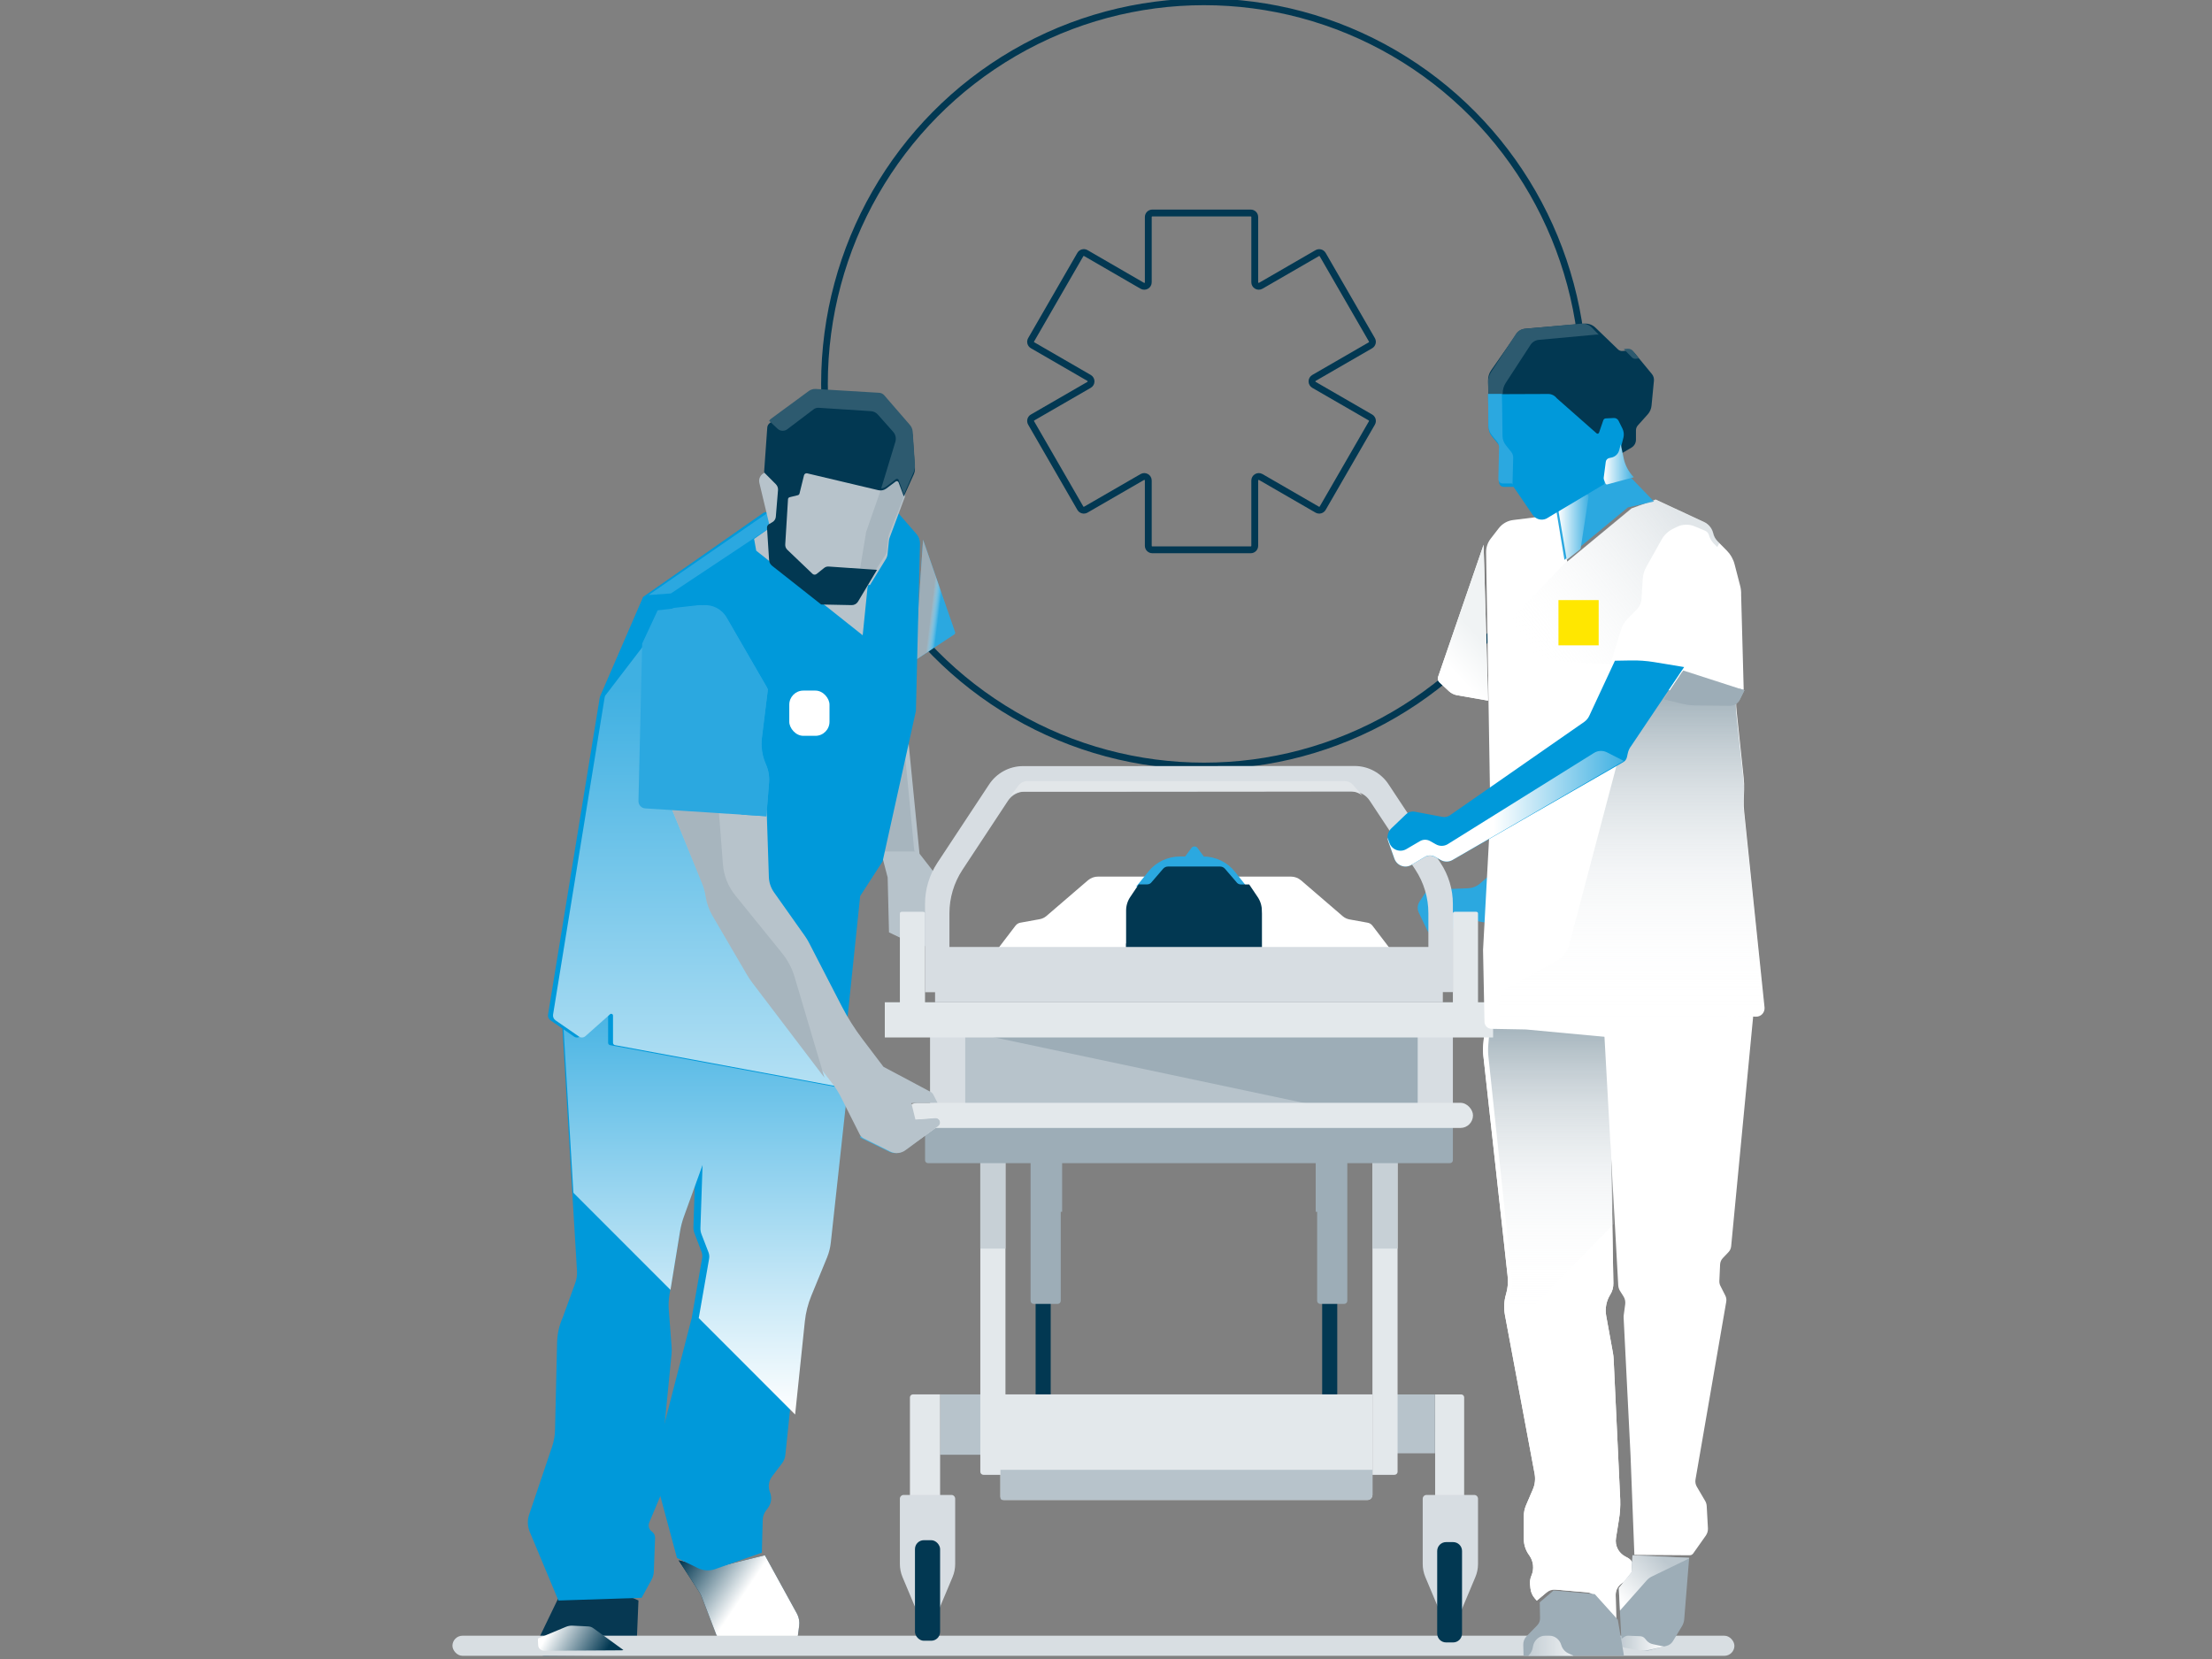<?xml version="1.0" encoding="UTF-8"?>
<svg width="440px" height="330px" viewBox="0 0 440 330" version="1.1" xmlns="http://www.w3.org/2000/svg" xmlns:xlink="http://www.w3.org/1999/xlink">
    <rect x="0" y="0" width="440" height="330" fill="#808080" stroke="none"/>
    <title>Graphic elements / Icons / Rich icons / Marketplace / Challenges-Respond-to-Medical-Emergencies</title>
    <defs>
        <linearGradient x1="49.955%" y1="100%" x2="49.955%" y2="0.017%" id="linearGradient-1">
            <stop stop-color="#FFFFFF" stop-opacity="0" offset="0%"></stop>
            <stop stop-color="#FBFBFC" stop-opacity="0.04" offset="11%"></stop>
            <stop stop-color="#EFF2F3" stop-opacity="0.16" offset="28%"></stop>
            <stop stop-color="#DCE2E6" stop-opacity="0.35" offset="48%"></stop>
            <stop stop-color="#C2CCD2" stop-opacity="0.62" offset="71%"></stop>
            <stop stop-color="#A1B1BA" stop-opacity="0.96" offset="97%"></stop>
            <stop stop-color="#9DADB7" offset="100%"></stop>
        </linearGradient>
        <linearGradient x1="51.781%" y1="47.309%" x2="-4.51%" y2="18.877%" id="linearGradient-2">
            <stop stop-color="#FFFFFF" offset="0%"></stop>
            <stop stop-color="#023852" offset="100%"></stop>
        </linearGradient>
        <linearGradient x1="49.972%" y1="99.983%" x2="49.972%" y2="0%" id="linearGradient-3">
            <stop stop-color="#FFFFFF" offset="0%"></stop>
            <stop stop-color="#3FB0E2" offset="100%"></stop>
        </linearGradient>
        <linearGradient x1="61.202%" y1="55.754%" x2="43.053%" y2="49.072%" id="linearGradient-4">
            <stop stop-color="#FFFFFF" stop-opacity="0" offset="0%"></stop>
            <stop stop-color="#9DADB7" offset="100%"></stop>
        </linearGradient>
        <linearGradient x1="0%" y1="50.492%" x2="100.077%" y2="50.492%" id="linearGradient-5">
            <stop stop-color="#BDC8CF" offset="0%"></stop>
            <stop stop-color="#FFFFFF" offset="100%"></stop>
        </linearGradient>
        <linearGradient x1="68.924%" y1="14.213%" x2="-7.824%" y2="70.237%" id="linearGradient-6">
            <stop stop-color="#BDC8CF" offset="0%"></stop>
            <stop stop-color="#FFFFFF" offset="100%"></stop>
        </linearGradient>
        <linearGradient x1="55.018%" y1="49.215%" x2="42.318%" y2="85.044%" id="linearGradient-7">
            <stop stop-color="#F0F3F4" offset="0%"></stop>
            <stop stop-color="#FFFFFF" offset="100%"></stop>
        </linearGradient>
        <linearGradient x1="0%" y1="49.988%" x2="100.254%" y2="49.988%" id="linearGradient-8">
            <stop stop-color="#FFFFFF" offset="0%"></stop>
            <stop stop-color="#3FB0E2" offset="100%"></stop>
        </linearGradient>
        <linearGradient x1="9.513%" y1="46.02%" x2="87.273%" y2="59.359%" id="linearGradient-9">
            <stop stop-color="#FFFFFF" offset="0%"></stop>
            <stop stop-color="#023852" offset="100%"></stop>
        </linearGradient>
        <linearGradient x1="57.016%" y1="36.014%" x2="40.375%" y2="62.199%" id="linearGradient-10">
            <stop stop-color="#FFFFFF" offset="0%"></stop>
            <stop stop-color="#41B2E2" offset="100%"></stop>
        </linearGradient>
        <linearGradient x1="-16.72%" y1="49.617%" x2="144.837%" y2="49.617%" id="linearGradient-11">
            <stop stop-color="#BDC8CF" offset="0%"></stop>
            <stop stop-color="#FFFFFF" offset="100%"></stop>
        </linearGradient>
        <linearGradient x1="94.067%" y1="32.255%" x2="9.289%" y2="80.907%" id="linearGradient-12">
            <stop stop-color="#9DADB7" stop-opacity="0.3" offset="0%"></stop>
            <stop stop-color="#FFFFFF" stop-opacity="0" offset="100%"></stop>
        </linearGradient>
        <linearGradient x1="0.013%" y1="50.001%" x2="100%" y2="50.001%" id="linearGradient-13">
            <stop stop-color="#FFFFFF" offset="0%"></stop>
            <stop stop-color="#3FB0E2" offset="100%"></stop>
        </linearGradient>
        <linearGradient x1="49.981%" y1="99.993%" x2="49.981%" y2="0%" id="linearGradient-14">
            <stop stop-color="#FFFFFF" stop-opacity="0" offset="0%"></stop>
            <stop stop-color="#FBFBFC" stop-opacity="0.04" offset="11%"></stop>
            <stop stop-color="#EFF2F3" stop-opacity="0.16" offset="28%"></stop>
            <stop stop-color="#DCE2E6" stop-opacity="0.35" offset="48%"></stop>
            <stop stop-color="#C2CCD2" stop-opacity="0.62" offset="71%"></stop>
            <stop stop-color="#A1B1BA" stop-opacity="0.96" offset="97%"></stop>
            <stop stop-color="#9DADB7" offset="100%"></stop>
        </linearGradient>
        <linearGradient x1="50.004%" y1="155.933%" x2="50.004%" y2="-55.003%" id="linearGradient-15">
            <stop stop-color="#FFFFFF" offset="0%"></stop>
            <stop stop-color="#3FB0E2" offset="68%"></stop>
        </linearGradient>
        <linearGradient x1="-8.54595488e-14%" y1="50.046%" x2="100%" y2="50.046%" id="linearGradient-16">
            <stop stop-color="#FFFFFF" offset="45%"></stop>
            <stop stop-color="#3FB0E2" offset="100%"></stop>
        </linearGradient>
    </defs>
    <g id="Graphic-elements-/-Icons-/-Rich-icons-/-Marketplace-/-Challenges-Respond-to-Medical-Emergencies" stroke="none" stroke-width="1" fill="none" fill-rule="evenodd">
        <g id="respond-to-medical-emergencies" transform="translate(90, 0)">
            <ellipse id="Oval" stroke="#023852" stroke-width="1.33" cx="149.5" cy="76.367" rx="75.5" ry="76"></ellipse>
            <path d="M182.894,67.598 L173.105,50.645 C172.883,50.264 172.396,50.133 172.014,50.352 L160.787,56.84 C160.537,56.984 160.23,56.982 159.982,56.836 C159.734,56.69 159.583,56.422 159.587,56.134 L159.587,43.165 C159.587,42.724 159.23,42.367 158.789,42.367 L139.213,42.367 C138.772,42.367 138.414,42.723 138.412,43.165 L138.412,56.137 C138.418,56.425 138.268,56.694 138.02,56.84 C137.772,56.986 137.464,56.988 137.215,56.844 L125.985,50.342 C125.603,50.123 125.116,50.254 124.894,50.635 L115.108,67.588 C115.001,67.771 114.972,67.99 115.027,68.195 C115.082,68.4 115.217,68.574 115.401,68.679 L126.628,75.171 C126.876,75.313 127.028,75.577 127.028,75.863 C127.028,76.149 126.876,76.413 126.628,76.555 L115.401,83.04 C115.217,83.145 115.082,83.319 115.027,83.524 C114.972,83.729 115.001,83.948 115.108,84.131 L124.894,101.084 C125.116,101.465 125.603,101.596 125.985,101.377 L137.215,94.889 C137.464,94.745 137.772,94.747 138.02,94.893 C138.268,95.039 138.418,95.308 138.412,95.596 L138.412,108.568 C138.414,109.01 138.772,109.367 139.213,109.367 L158.789,109.367 C159.23,109.367 159.587,109.009 159.587,108.568 L159.587,95.596 C159.583,95.308 159.734,95.04 159.982,94.894 C160.23,94.748 160.537,94.746 160.787,94.889 L172.014,101.377 C172.396,101.596 172.883,101.465 173.105,101.084 L182.894,84.131 C183.113,83.749 182.982,83.261 182.601,83.04 L171.375,76.555 C171.127,76.413 170.974,76.149 170.974,75.863 C170.974,75.577 171.127,75.313 171.375,75.171 L182.601,68.686 C182.98,68.465 183.11,67.98 182.894,67.598 Z" id="Path" stroke="#023852" stroke-width="1.36"></path>
            <path d="M205.372,204.071 L205.042,207.853 C204.974,208.649 204.989,209.45 205.088,210.243 L209.883,253.786 C210.033,255.003 209.929,256.237 209.578,257.413 L209.578,257.413 C209.173,258.768 209.097,260.199 209.358,261.588 L215.261,293.167 C215.454,294.214 215.331,295.293 214.906,296.27 L213.548,299.434 C213.259,300.111 213.11,300.839 213.108,301.574 L213.108,306.118 C213.107,307.252 213.463,308.358 214.126,309.282 L214.2,309.387 C215.038,310.561 215.2,312.082 214.63,313.404 L214.63,313.404 C214.385,313.969 214.289,314.586 214.353,315.197 L214.427,315.942 C214.505,316.702 214.823,317.419 215.335,317.991 L215.69,318.392 L218.421,316.114 L226.608,316.817 L231.489,322.367 L231.383,317.291 C231.361,316.295 231.879,315.363 232.741,314.849 L233.837,314.199 C234.525,313.79 234.961,313.067 234.997,312.273 L234.997,312.051 C235.042,311.136 234.55,310.278 233.734,309.847 L233.273,309.601 C231.939,308.895 231.204,307.427 231.443,305.946 L232.021,302.309 C232.247,300.984 232.336,299.641 232.287,298.298 L230.975,270.332 C230.957,269.927 230.911,269.523 230.836,269.123 L229.496,261.743 C229.229,260.28 229.518,258.771 230.308,257.508 L230.308,257.508 C230.726,256.838 230.939,256.063 230.922,255.276 L230.514,232.68 L229.943,206.422 L220.745,202.367 L205.372,204.071 Z" id="Path" fill="#FFFFFF" fill-rule="nonzero"></path>
            <path d="M205.372,204.071 L205.042,207.852 C204.974,208.648 204.989,209.449 205.088,210.242 L209.883,253.781 C210.033,254.998 209.929,256.232 209.578,257.408 L209.578,257.408 C209.173,258.763 209.097,260.194 209.358,261.583 L215.261,293.159 C215.454,294.205 215.331,295.285 214.906,296.262 L213.548,299.425 C213.259,300.102 213.11,300.83 213.108,301.565 L213.108,306.109 C213.107,307.243 213.463,308.348 214.126,309.272 L214.2,309.378 C215.038,310.552 215.2,312.073 214.63,313.395 L214.63,313.395 C214.385,313.959 214.289,314.576 214.353,315.187 L214.427,315.932 C214.505,316.692 214.823,317.409 215.335,317.981 L215.69,318.381 L217.513,316.863 C218.093,316.378 218.844,316.142 219.599,316.209 L225.594,316.73 C226.244,316.785 226.847,317.089 227.275,317.577 L231.489,322.367 L231.383,317.292 C231.361,316.295 231.879,315.363 232.741,314.849 L233.837,314.199 C234.525,313.79 234.961,313.067 234.997,312.273 L234.997,312.052 C235.042,311.137 234.55,310.28 233.734,309.849 L233.273,309.603 C231.939,308.896 231.204,307.428 231.443,305.948 L232.021,302.31 C232.248,300.983 232.337,299.636 232.287,298.29 L230.975,270.327 C230.957,269.921 230.911,269.517 230.836,269.118 L229.496,261.738 C229.229,260.275 229.518,258.766 230.308,257.503 L230.308,257.503 C230.726,256.833 230.939,256.058 230.922,255.271 L230.514,232.678 L229.921,205.125 L220.738,202.367 L205.372,204.071 Z" id="Path" fill="#FFFFFF" fill-rule="nonzero"></path>
            <path d="M210.74,254.233 C210.886,255.461 210.785,256.706 210.444,257.891 C210.049,259.258 209.976,260.701 210.23,262.102 L210.637,264.367 L231,243.455 L230.817,232.936 L230.251,205.149 L221.315,202.367 L206.361,204.089 L206.043,207.903 C205.974,208.707 205.988,209.516 206.085,210.316 L210.74,254.233 Z" id="Path" fill="url(#linearGradient-1)" fill-rule="nonzero" style="mix-blend-mode: multiply;"></path>
            <polygon id="Path" fill="#B7C3CB" fill-rule="nonzero" points="84 164.671 86.568 174.538 86.835 185.463 89.908 186.933 90.555 188.237 93.874 188.367 97.596 183.181 98 176.368 92.903 169.808 90.395 144.367"></polygon>
            <polygon id="Path" fill="#A7B5BE" fill-rule="nonzero" points="92 169.367 91.858 169.178 89.362 143.367 83 163.967 84.378 169.367"></polygon>
            <path d="M45,310.381 L49.101,316.69 C49.297,316.993 49.461,317.314 49.59,317.649 L52.469,325.134 C52.659,325.627 53.098,325.994 53.634,326.107 L59.178,327.272 C59.705,327.381 60.249,327.396 60.782,327.316 L67.758,326.268 C68.258,326.194 68.647,325.811 68.712,325.329 L68.965,323.41 C69.071,322.61 68.935,321.797 68.572,321.069 L62.142,309.367 L51.28,312.026 L45,310.381 Z" id="Path" fill="#063852" fill-rule="nonzero"></path>
            <path d="M45,310.381 L49.101,316.69 C49.297,316.993 49.461,317.314 49.59,317.649 L52.469,325.134 C52.659,325.627 53.098,325.994 53.634,326.107 L59.178,327.272 C59.705,327.381 60.249,327.396 60.782,327.316 L67.758,326.268 C68.258,326.194 68.647,325.811 68.712,325.329 L68.965,323.41 C69.071,322.61 68.935,321.797 68.572,321.069 L62.142,309.367 L51.28,312.026 L45,310.381 Z" id="Path" fill="url(#linearGradient-2)" fill-rule="nonzero" style="mix-blend-mode: multiply;"></path>
            <path d="M48.431,229.105 L47.932,244.058 C47.918,244.482 47.987,244.903 48.136,245.3 L49.544,249.005 C49.695,249.408 49.737,249.844 49.663,250.268 L47.59,262.177 L40.121,291.172 C39.96,291.787 39.96,292.434 40.121,293.049 L44.662,309.901 L48.836,311.924 C49.899,312.437 51.122,312.507 52.236,312.119 L61.539,308.855 L61.718,302.324 C61.736,301.671 61.953,301.038 62.341,300.514 L62.767,299.937 C63.43,299.043 63.578,297.865 63.158,296.833 L63.158,296.833 C62.732,295.787 62.89,294.594 63.573,293.696 L65.583,291.044 C65.934,290.578 66.152,290.024 66.213,289.442 L68.969,262.983 C69.152,261.2 69.591,259.453 70.271,257.796 L73.439,250.017 C73.835,249.048 74.094,248.028 74.206,246.986 L78,212.012 L74.973,208.89 L43.824,208.367 L48.431,229.105 Z" id="Path" fill="#0099DA" fill-rule="nonzero"></path>
            <path d="M37,318.355 L36.688,325.845 C36.68,326.154 36.554,326.447 36.337,326.659 L33.883,328.963 C33.681,329.155 33.417,329.262 33.143,329.265 L18.256,329.367 C17.622,329.37 17.096,328.859 17.057,328.204 L17.004,327.277 C16.975,326.683 17.096,326.092 17.355,325.562 L22.113,315.709 L27.053,314.401 C27.558,314.308 28.078,314.404 28.522,314.67 L37,318.355 Z" id="Path" fill="#063852" fill-rule="nonzero"></path>
            <path d="M32.858,196.367 L21.726,202.029 L24.774,252.872 C24.816,253.668 24.697,254.464 24.423,255.213 L21.965,261.995 C21.248,263.574 20.858,265.283 20.816,267.017 L20.402,284.481 C20.373,285.594 20.178,286.696 19.822,287.75 L15.257,301.272 C14.873,302.408 14.921,303.646 15.39,304.75 L21.08,318.367 L37.631,317.828 L39.619,314.192 C39.885,313.707 40.034,313.166 40.054,312.612 L40.304,305.925 C40.325,305.418 40.083,304.937 39.664,304.651 C39.086,304.252 38.867,303.501 39.141,302.853 L41.845,296.422 C42.148,295.709 42.203,294.915 42.003,294.166 L41.793,293.364 C41.515,292.315 41.428,291.224 41.536,290.144 L43.58,269.354 C43.628,268.817 43.628,268.276 43.58,267.739 L43.036,260.619 C42.956,259.588 43,258.552 43.166,257.532 L45.273,244.675 C45.44,243.648 45.702,242.638 46.056,241.659 L54.362,218.652 L58,207.608 L32.858,196.367 Z" id="Path" fill="#0099DA" fill-rule="nonzero"></path>
            <path d="M75.986,209.789 L57.487,209.479 L57.839,208.455 L33.006,197.367 L22,202.948 L24.061,237.262 L31.392,244.596 L43.368,256.578 L45.261,244.987 C45.427,243.973 45.686,242.976 46.035,242.009 L49.749,231.741 L49.327,244.269 C49.313,244.684 49.383,245.098 49.531,245.486 L50.938,249.121 C51.089,249.516 51.131,249.944 51.058,250.36 L49.017,262.043 L48.982,262.177 L61.645,274.846 L68.163,281.367 L70.097,262.846 C70.28,261.097 70.713,259.383 71.381,257.757 L74.508,250.145 C74.897,249.194 75.15,248.193 75.261,247.172 L79,212.865 L75.986,209.789 Z" id="Path" fill="url(#linearGradient-3)" fill-rule="nonzero" style="mix-blend-mode: multiply;"></path>
            <rect id="Rectangle" fill="#D8DEE2" fill-rule="nonzero" style="mix-blend-mode: multiply;" x="0" y="325.367" width="255" height="4" rx="2"></rect>
            <path d="M235.089,140.895 L231.275,151.502 C230.899,152.551 230.253,153.481 229.401,154.196 L204.39,175.752 C203.73,176.321 202.897,176.65 202.027,176.684 L194.912,176.965 C194.275,176.991 193.69,177.322 193.34,177.855 L192.367,179.339 C191.938,179.995 191.881,180.829 192.218,181.538 L193.89,185.032 C194.19,185.663 194.755,186.126 195.431,186.296 C196.107,186.466 196.824,186.325 197.385,185.911 L200.249,183.822 C201.192,183.133 202.385,182.883 203.524,183.136 L204.667,183.385 C205.927,183.663 207.245,183.391 208.294,182.637 L237.932,161.359 C238.715,160.798 239.23,159.936 239.351,158.978 L239.351,158.978 C239.418,158.461 239.6,157.964 239.884,157.527 L244.759,150.026 C245.1,149.504 245.398,148.955 245.65,148.385 L249,140.856 L242.939,140.429 C241.355,140.318 239.764,140.355 238.187,140.539 L235.089,140.895 Z" id="Path" fill="#2BA8E0" fill-rule="nonzero"></path>
            <path d="M89.349,181.367 L93.648,181.367 C93.842,181.367 94,181.515 94,181.699 L94,200.367 L89,200.367 L89,181.699 C89,181.517 89.155,181.369 89.349,181.367 Z" id="Path" fill="#E3E8EB" fill-rule="nonzero"></path>
            <path d="M199.352,181.367 L203.648,181.367 C203.842,181.367 204,181.515 204,181.699 L204,200.367 L199,200.367 L199,181.699 C199,181.515 199.158,181.367 199.352,181.367 L199.352,181.367 Z" id="Path" fill="#E3E8EB" fill-rule="nonzero"></path>
            <path d="M186.233,156.054 C184.743,153.764 182.208,152.379 179.484,152.367 L162.763,152.367 L130.174,152.391 L113.449,152.391 C110.727,152.41 108.196,153.799 106.711,156.09 L96.432,171.662 C94.839,174.088 93.993,176.931 94,179.837 L94,197.367 L98.856,197.367 L98.856,181.667 C98.857,178.601 99.752,175.602 101.432,173.042 L110.489,159.307 C111.232,158.163 112.497,157.469 113.858,157.459 L130.177,157.459 L162.767,157.431 L179.086,157.431 C180.447,157.435 181.715,158.127 182.459,159.271 L191.536,172.993 C193.226,175.559 194.127,178.569 194.126,181.646 L194.126,197.342 L199,197.342 L199,179.816 C199,176.902 198.142,174.052 196.533,171.627 L186.233,156.054 Z" id="Path" fill="#D7DDE2" fill-rule="nonzero"></path>
            <rect id="Rectangle" fill="#B7C3CB" fill-rule="nonzero" x="97" y="277.367" width="10" height="12"></rect>
            <path d="M91.607,277.367 L97,277.367 L97,300.367 L91,300.367 L91,277.953 C91,277.629 91.272,277.367 91.607,277.367 L91.607,277.367 Z" id="Path" fill="#E3E8EB" fill-rule="nonzero"></path>
            <polygon id="Rectangle" fill="#B7C3CB" fill-rule="nonzero" transform="translate(190.578, 283.231) rotate(-179.99) translate(-190.578, -283.231) " points="185.718 277.374 195.437 277.374 195.437 289.088 185.718 289.088"></polygon>
            <path d="M195.477,277.377 L201.242,277.377 L201.242,300.308 L196.057,300.308 C195.735,300.308 195.473,300.046 195.473,299.723 L195.473,277.377 L195.477,277.377 Z" id="Path" fill="#E3E8EB" fill-rule="nonzero" transform="translate(198.358, 288.842) rotate(-179.99) translate(-198.358, -288.842) "></path>
            <path d="M94.584,297.367 L89.745,297.367 C89.334,297.367 89,297.705 89,298.122 L89,311.1 C89,311.995 89.178,312.881 89.523,313.705 L93.159,322.367 L95.838,322.367 L99.477,313.705 C99.822,312.881 100,311.995 100,311.1 L100,298.125 C100,297.708 99.667,297.368 99.255,297.367 L94.584,297.367 Z" id="Path" fill="#D7DDE2" fill-rule="nonzero"></path>
            <rect id="Rectangle" fill="#023852" fill-rule="nonzero" x="92" y="306.367" width="5" height="20" rx="1.77"></rect>
            <path d="M198.406,297.367 L203.254,297.367 C203.666,297.367 204,297.705 204,298.122 L204,311.1 C204,311.996 203.821,312.882 203.473,313.705 L199.833,322.367 L197.164,322.367 L193.523,313.705 C193.178,312.88 193,311.993 193,311.096 L193,298.122 C193.002,297.704 193.337,297.367 193.749,297.367 L198.406,297.367 Z" id="Path" fill="#D7DDE2" fill-rule="nonzero"></path>
            <path d="M197.649,306.746 L199.051,306.746 C200.029,306.746 200.821,307.538 200.821,308.516 L200.821,324.934 C200.821,325.912 200.029,326.704 199.051,326.704 L197.649,326.704 C196.672,326.704 195.879,325.912 195.879,324.934 L195.879,308.516 C195.879,307.538 196.672,306.746 197.649,306.746 Z" id="Rectangle" fill="#023852" fill-rule="nonzero" transform="translate(198.35, 316.725) rotate(-179.99) translate(-198.35, -316.725) "></path>
            <rect id="Rectangle" fill="#023852" fill-rule="nonzero" x="116" y="258.367" width="3" height="22"></rect>
            <rect id="Rectangle" fill="#023852" fill-rule="nonzero" transform="translate(174.5, 269.367) rotate(-180) translate(-174.5, -269.367) " x="173" y="258.367" width="3" height="22"></rect>
            <path d="M115,229.367 L121,229.367 L121,258.744 C121,259.088 120.722,259.367 120.379,259.367 L115.621,259.367 C115.278,259.367 115,259.088 115,258.744 L115,229.367 L115,229.367 Z" id="Path" fill="#9DADB7" fill-rule="nonzero"></path>
            <path d="M172.63,229.367 L177.38,229.367 C177.722,229.367 178,229.645 178,229.989 L178,259.367 L172,259.367 L172,229.989 C172,229.645 172.278,229.367 172.62,229.367 L172.63,229.367 Z" id="Path" fill="#9DADB7" fill-rule="nonzero" transform="translate(175, 244.367) rotate(-180) translate(-175, -244.367) "></path>
            <path d="M105,229.367 L110,229.367 L110,293.367 L105.634,293.367 C105.466,293.367 105.304,293.302 105.186,293.188 C105.067,293.074 105,292.919 105,292.757 L105,229.367 L105,229.367 Z" id="Path" fill="#E3E8EB" fill-rule="nonzero"></path>
            <path d="M183.634,229.367 L188,229.367 L188,293.367 L183,293.367 L183,229.976 C183,229.639 183.284,229.367 183.634,229.367 L183.634,229.367 Z" id="Path" fill="#E3E8EB" fill-rule="nonzero" transform="translate(185.5, 261.367) rotate(-180) translate(-185.5, -261.367) "></path>
            <g id="Group" style="mix-blend-mode: multiply;" transform="translate(115, 229.367)" fill="#9DADB7" fill-rule="nonzero">
                <rect id="Rectangle" x="0.29" y="0.265" width="5.985" height="11.411"></rect>
                <rect id="Rectangle" x="56.711" y="0.265" width="5.985" height="11.411"></rect>
            </g>
            <rect id="Rectangle" fill="#C7D0D6" fill-rule="nonzero" x="105" y="229.367" width="5" height="19"></rect>
            <rect id="Rectangle" fill="#C7D0D6" fill-rule="nonzero" x="183" y="229.367" width="5" height="19"></rect>
            <path d="M109.011,277.367 L183,277.367 L183,297.363 C183,297.917 182.554,298.367 182.003,298.367 L109.704,298.367 C109.315,298.367 109,298.049 109,297.657 L109,277.367 L109.011,277.367 Z" id="Path" fill="#E3E8EB" fill-rule="nonzero"></path>
            <path d="M109,297.911 C109.002,298.163 109.194,298.367 109.43,298.367 L181.996,298.367 C182.551,298.367 183,297.886 183,297.293 L183,292.367 L109,292.367 L109,297.911 Z" id="Path" fill="#B7C3CB" fill-rule="nonzero"></path>
            <rect id="Rectangle" fill="#B7C3CB" fill-rule="nonzero" x="96" y="202.367" width="100" height="19"></rect>
            <polygon id="Path" fill="#9DADB7" fill-rule="nonzero" style="mix-blend-mode: multiply;" points="101 204.91 183.413 222.367 196 221.238 194.361 200.367"></polygon>
            <path d="M94,223.367 L199,223.367 L199,230.795 C199,231.111 198.741,231.367 198.422,231.367 L94.589,231.367 C94.269,231.367 94.011,231.111 94.011,230.795 L94.011,223.367 L94,223.367 Z" id="Path" fill="#9DADB7" fill-rule="nonzero"></path>
            <path d="M182.026,183.536 L178.449,182.89 C177.949,182.801 177.481,182.58 177.09,182.249 L168.784,175.105 C168.216,174.627 167.503,174.366 166.768,174.367 L128.435,174.367 C127.696,174.362 126.979,174.623 126.408,175.105 L118.151,182.205 C117.761,182.537 117.293,182.757 116.793,182.844 L112.974,183.536 C112.594,183.602 112.25,183.809 112.008,184.117 L108,189.367 L187,189.367 L182.992,184.117 C182.751,183.808 182.407,183.601 182.026,183.536 Z" id="Path" fill="#FFFFFF" fill-rule="nonzero"></path>
            <rect id="Rectangle" fill="#D7DDE2" fill-rule="nonzero" x="95" y="205.367" width="7" height="15"></rect>
            <rect id="Rectangle" fill="#D7DDE2" fill-rule="nonzero" x="192" y="205.367" width="7" height="15"></rect>
            <rect id="Rectangle" fill="#E3E8EB" fill-rule="nonzero" x="86" y="199.367" width="121" height="7"></rect>
            <path d="M93.612,107.367 L99.977,125.717 C100.038,125.896 99.973,126.095 99.82,126.197 L92,131.367 L93.612,107.367 Z" id="Path" fill="#2BA8E0" fill-rule="nonzero"></path>
            <path d="M93.609,107.367 L99.976,125.717 C100.039,125.896 99.973,126.096 99.819,126.197 L92,131.367 L93.609,107.367 Z" id="Path" fill="url(#linearGradient-4)" fill-rule="nonzero" style="mix-blend-mode: multiply;"></path>
            <path d="M61.916,101.97 L37.926,118.731 L29.409,138.416 C29.35,138.551 29.308,138.694 29.285,138.84 L19.016,201.816 C18.942,202.261 19.133,202.709 19.507,202.967 L24.191,206.198 C24.579,206.465 25.1,206.433 25.452,206.121 L30.359,201.774 C30.462,201.67 30.62,201.64 30.754,201.699 C30.888,201.759 30.972,201.894 30.963,202.04 L30.963,207.43 C30.962,207.656 31.124,207.851 31.348,207.893 L77.131,216.367 L81.102,178.237 L85.567,171.335 L92.187,141.423 L93,108.131 C93.014,107.44 92.771,106.768 92.318,106.244 L84.585,97.367 L61.916,101.97 Z" id="Path" fill="#0099DA" fill-rule="nonzero"></path>
            <polygon id="Path" fill="#2BA8E0" fill-rule="nonzero" points="62.638 102.041 39 118.367 43.461 118.038 65.079 103.671 66 101.367"></polygon>
            <polygon id="Path" fill="#B7C3CB" fill-rule="nonzero" points="82.564 116.869 81.602 126.367 60.422 109.537 60 107.194 64.033 104.367 84 112.792"></polygon>
            <path d="M246,309.89 L245.018,322.089 C244.976,322.584 244.821,323.063 244.566,323.486 L242.769,326.454 C242.488,326.914 242.044,327.246 241.53,327.379 L238.028,328.273 C237.57,328.389 237.093,328.397 236.631,328.297 L233.698,327.669 C233.042,327.528 232.56,326.955 232.524,326.272 L232,315.965 L234.54,312.778 L234.725,309.367 L246,309.89 Z" id="Path" fill="#9DADB7" fill-rule="nonzero"></path>
            <path d="M237.562,326.354 L237.177,325.898 C236.955,325.641 236.618,325.483 236.254,325.467 L233.922,325.368 C233.621,325.354 233.324,325.44 233.089,325.608 L232,326.379 L232,326.518 C232.037,327.12 232.525,327.626 233.19,327.751 L236.163,328.305 C236.631,328.394 237.115,328.386 237.579,328.284 L241,327.522 L238.807,327.06 C238.314,326.957 237.875,326.708 237.562,326.354 L237.562,326.354 Z" id="Path" fill="url(#linearGradient-5)" fill-rule="nonzero" style="mix-blend-mode: multiply;"></path>
            <path d="M246,309.992 L246,309.879 L234.725,309.367 L234.54,312.725 L232,315.863 L232.233,320.367 L237.569,314.348 C237.844,314.038 238.177,313.786 238.548,313.605 L246,309.992 Z" id="Path" fill="url(#linearGradient-6)" fill-rule="nonzero" style="mix-blend-mode: multiply;"></path>
            <path d="M259,199.367 L254.351,247.923 C254.305,248.348 254.123,248.746 253.832,249.055 L252.679,250.271 C252.361,250.61 252.174,251.055 252.153,251.523 L252.004,254.806 C251.99,255.144 252.063,255.479 252.215,255.78 L253.195,257.717 C253.385,258.092 253.448,258.521 253.375,258.937 L247.261,294.292 C247.177,294.786 247.269,295.295 247.521,295.726 L249.175,298.539 C249.364,298.859 249.472,299.221 249.49,299.593 L249.733,303.995 C249.76,304.514 249.612,305.028 249.314,305.45 L246.794,309.015 C246.632,309.239 246.374,309.369 246.101,309.367 L235.103,309.293 L234.335,289.434 L232.967,262.157 C232.955,262.015 232.955,261.873 232.967,261.732 L233.279,259.415 C233.348,258.875 233.225,258.328 232.933,257.872 L232.24,256.775 C232.037,256.446 231.918,256.072 231.894,255.685 L229,203.483 L259,199.367 Z" id="Path" fill="#FFFFFF" fill-rule="nonzero"></path>
            <path d="M221.015,100.566 L221.015,100.566 C220.63,103.093 220.663,105.668 221.113,108.185 L221.746,111.712 L234.549,101.13 L239.351,99.367 L248.953,103.829 C249.873,104.256 250.546,105.088 250.777,106.082 L250.777,106.082 C250.918,106.683 251.222,107.233 251.655,107.67 L253.497,109.528 C254.239,110.277 254.77,111.212 255.034,112.237 L256.153,116.558 C256.3,117.134 256.362,117.728 256.338,118.322 L256.845,137.111 C256.827,137.521 255.478,137.302 255.447,137.707 L255.447,137.707 C255.305,138.964 255.305,140.232 255.447,141.489 L256.845,154.712 C256.93,155.5 256.959,156.294 256.932,157.086 L256.866,159.139 C256.84,159.913 256.867,160.689 256.946,161.46 L260.99,200.372 C261.042,200.858 260.883,201.343 260.553,201.7 C260.222,202.058 259.755,202.253 259.271,202.234 L254.269,202.069 C253.105,202.029 251.967,202.419 251.067,203.166 L251.067,203.166 C250.361,203.748 249.505,204.116 248.6,204.224 L231.288,206.34 C230.95,206.375 230.609,206.375 230.271,206.34 L213.64,204.788 C213.525,204.788 213.406,204.771 213.291,204.771 L206.685,204.651 C205.917,204.639 205.298,204.014 205.287,203.24 L205,188.965 L206.454,162.095 L205.608,109.892 C205.591,108.9 205.912,107.933 206.517,107.151 L208.125,105.077 C208.826,104.17 209.856,103.581 210.987,103.441 L214.951,102.95 C215.879,102.838 216.783,102.576 217.628,102.174 L221.015,100.566 Z" id="Path" fill="#FFFFFF" fill-rule="nonzero"></path>
            <path d="M205.108,108.367 L196.052,134.656 C195.927,135.032 196.032,135.447 196.32,135.715 L198.205,137.479 C198.661,137.903 199.228,138.185 199.838,138.29 L206,139.367 L205.108,108.367 Z" id="Path" fill="#FFFFFF" fill-rule="nonzero"></path>
            <path d="M205.108,108.367 L196.052,134.656 C195.927,135.032 196.032,135.447 196.32,135.715 L198.205,137.479 C198.661,137.903 199.228,138.185 199.838,138.29 L206,139.367 L205.108,108.367 Z" id="Path" fill="url(#linearGradient-7)" fill-rule="nonzero" style="mix-blend-mode: multiply;"></path>
            <path d="M238.583,74.394 L235.209,70.3 C234.882,69.9 234.375,69.686 233.855,69.729 L232.726,69.816 C232.401,69.844 232.081,69.73 231.849,69.505 L227.357,65.169 C226.762,64.595 225.942,64.306 225.112,64.377 L213.405,65.383 C212.718,65.443 212.094,65.801 211.705,66.361 L206.642,73.612 C206.208,74.214 205.983,74.938 206.001,75.676 L206.072,78.333 L214.673,79.696 L224.759,91.367 L231.087,87.767 L231.297,87.596 L232.131,90.445 L234.511,89.043 C235.071,88.715 235.415,88.121 235.416,87.48 L235.416,85.612 C235.415,85.243 235.552,84.886 235.801,84.61 L237.749,82.433 C238.19,81.945 238.458,81.331 238.515,80.681 L238.993,75.718 C239.035,75.241 238.888,74.767 238.583,74.394 L238.583,74.394 Z" id="Path" fill="#023852" fill-rule="nonzero"></path>
            <path d="M231.462,86.367 L232.45,91.203 C232.753,92.67 233.462,94.019 234.496,95.094 L239,99.76 L233.807,100.935 L221.194,111.367 L219,98.06 L228.373,87.281 L231.462,86.367 Z" id="Path" fill="#2BA8E0" fill-rule="nonzero"></path>
            <path d="M220,101.597 L221.65,111.367 L224.406,109.203 L225.995,98.825 C226.02,98.673 225.954,98.52 225.824,98.434 C225.694,98.348 225.525,98.344 225.392,98.425 L220,101.597 Z" id="Path" fill="url(#linearGradient-8)" fill-rule="nonzero" style="mix-blend-mode: multiply;"></path>
            <path d="M244.813,133.367 L241,139.098 L244.65,139.978 C245.508,140.186 246.385,140.296 247.267,140.305 L254.111,140.366 C254.946,140.376 255.713,139.902 256.087,139.145 L257,137.305 L244.813,133.367 Z" id="Path" fill="#9DADB7" fill-rule="nonzero"></path>
            <path d="M90,98.821 L86.958,106.964 C86.89,107.143 86.847,107.331 86.828,107.522 L86.545,110.244 C86.509,110.58 86.399,110.903 86.223,111.189 L83.051,116.367 L68.305,114.956 L63.107,104.665 L61.048,96.056 C60.844,95.203 61.306,94.331 62.123,94.028 L62.75,93.795 L78.941,85.367 L89.394,92.794 L90,98.821 Z" id="Path" fill="#B7C3CB" fill-rule="nonzero"></path>
            <path d="M89.37,92.315 L86.481,90.367 L86.896,92.587 L82.288,105.811 L81,113.606 L82.896,115.367 L86.073,110.474 C86.256,110.191 86.371,109.872 86.408,109.541 L86.703,106.855 C86.722,106.666 86.767,106.482 86.837,106.305 L90,98.28 L89.37,92.315 Z" id="Path" fill="#A7B5BE" fill-rule="nonzero"></path>
            <path d="M34,328.208 L28.03,323.877 C27.736,323.662 27.376,323.537 27,323.519 L23.891,323.37 C23.446,323.348 23.001,323.425 22.595,323.595 L17.032,325.911 C17.004,326.094 16.995,326.279 17.003,326.464 L17.057,327.308 C17.097,327.905 17.637,328.369 18.288,328.367 L33.586,328.274 C33.727,328.276 33.868,328.254 34,328.208 Z" id="Path" fill="url(#linearGradient-9)" fill-rule="nonzero" style="mix-blend-mode: multiply;"></path>
            <rect id="Rectangle" fill="#E3E8EB" fill-rule="nonzero" x="90" y="219.367" width="113" height="5" rx="2.5"></rect>
            <path d="M81.432,226.441 L86.837,229.064 C87.852,229.556 89.068,229.442 89.968,228.77 L96.637,223.961 C96.96,223.725 97.084,223.31 96.942,222.942 C96.799,222.574 96.425,222.341 96.021,222.369 L93.091,222.582 L81,226.127 C81.126,226.253 81.272,226.359 81.432,226.441 L81.432,226.441 Z" id="Path" fill="url(#linearGradient-10)" fill-rule="nonzero" style="mix-blend-mode: multiply;"></path>
            <path d="M232.993,329.356 C233.002,329.268 233.002,329.18 232.993,329.093 L231.806,322.184 L227.224,317.097 L219.019,316.367 L216.282,318.732 L216.339,321.888 C216.346,322.414 216.146,322.921 215.784,323.294 L213.651,325.483 C213.221,325.928 212.987,326.533 213.001,327.159 L213.054,329.367 L232.993,329.356 Z" id="Path" fill="#9DADB7" fill-rule="nonzero"></path>
            <path d="M223,329.351 L221.892,328.83 C221.252,328.52 220.765,327.932 220.555,327.213 C220.233,326.114 219.282,325.366 218.207,325.367 L217.346,325.367 C216.173,325.366 215.163,326.253 214.933,327.485 L214.876,327.792 C214.783,328.284 214.561,328.737 214.236,329.098 L214,329.367 L223,329.351 Z" id="Path" fill="url(#linearGradient-11)" fill-rule="nonzero" style="mix-blend-mode: multiply;"></path>
            <path d="M231.262,103.744 L221.413,111.868 L207.823,126.02 L207,130.769 L234.145,132.367 L243.93,123.118 L252,108.029 L251.752,107.779 C251.313,107.337 251.004,106.78 250.862,106.171 C250.627,105.163 249.944,104.32 249.011,103.887 L239.272,99.367 L234.4,101.153 L231.262,103.744" id="Path" fill="url(#linearGradient-12)" fill-rule="nonzero" style="mix-blend-mode: multiply;"></path>
            <path d="M230.426,132.298 L233.473,132.228 C235.035,132.192 236.596,132.302 238.137,132.555 L244.037,133.532 L244.037,133.532 L256,137.367 L255.494,118.649 C255.518,118.057 255.455,117.465 255.309,116.892 L254.192,112.586 C253.928,111.564 253.397,110.632 252.656,109.886 L250.809,108.027 C250.4,107.578 250.102,107.039 249.94,106.452 L249.94,106.452 C249.83,106.041 249.532,105.708 249.137,105.556 L247.077,104.695 C245.943,104.221 244.661,104.262 243.559,104.807 L242.763,105.201 C241.816,105.67 241.033,106.416 240.515,107.342 L237.47,112.776 C237.068,113.484 236.829,114.274 236.772,115.089 L236.521,119.127 C236.473,119.923 236.136,120.674 235.575,121.236 L233.805,123.022 C233.158,123.682 232.679,124.49 232.409,125.377 L230,133.177 L230,133.177 L230.426,132.298 Z" id="Path" fill="#FFFFFF" fill-rule="nonzero"></path>
            <path d="M66.196,108.303 L66.748,99.288 C66.761,99.104 66.892,98.949 67.073,98.904 L68.714,98.499 C68.869,98.459 68.989,98.34 69.029,98.188 L69.931,94.539 C70.002,94.26 70.287,94.089 70.571,94.155 L84.718,97.507 C85.264,97.637 85.841,97.518 86.288,97.183 L88.159,95.786 C88.255,95.716 88.378,95.694 88.492,95.727 C88.606,95.76 88.697,95.844 88.739,95.954 L89.783,98.747 L91.753,94.386 C91.943,93.964 92.026,93.502 91.993,93.042 L91.548,86.631 C91.512,86.14 91.313,85.675 90.982,85.308 L85.846,79.589 C85.589,79.306 85.23,79.134 84.845,79.11 L72.113,78.37 C71.617,78.342 71.127,78.482 70.723,78.768 L63.14,84.131 C62.839,84.345 62.649,84.68 62.621,85.046 L62.002,93.775 C61.991,93.898 62.036,94.02 62.125,94.107 L64.336,96.327 C64.64,96.634 64.795,97.055 64.76,97.483 L64.322,102.804 C64.282,103.237 64.037,103.626 63.66,103.851 L62.953,104.267 C62.7,104.417 62.552,104.695 62.571,104.986 L62.985,111.428 C63.013,111.861 63.225,112.261 63.568,112.531 L73.347,120.244 L79.409,120.367 C79.927,120.375 80.409,120.108 80.672,119.668 L84.446,113.352 L74.826,112.692 C74.504,112.67 74.185,112.77 73.935,112.971 L72.428,114.176 C72.187,114.368 71.838,114.353 71.614,114.141 L66.596,109.344 C66.318,109.069 66.172,108.69 66.196,108.303 L66.196,108.303 Z" id="Path" fill="#023852" fill-rule="nonzero"></path>
            <path d="M88.764,95.488 L89.799,98.367 L91.754,93.872 C91.943,93.437 92.025,92.962 91.993,92.487 L91.551,85.88 C91.517,85.374 91.319,84.895 90.989,84.517 L85.888,78.626 C85.633,78.334 85.276,78.157 84.895,78.133 L72.257,77.37 C71.765,77.341 71.278,77.486 70.878,77.78 L63.351,83.308 C63.208,83.414 63.089,83.55 63,83.707 L64.653,85.269 C65.195,85.783 66.018,85.83 66.612,85.38 L71.836,81.422 C72.128,81.2 72.488,81.092 72.85,81.116 L83.238,81.785 C83.768,81.818 84.264,82.062 84.621,82.466 L87.658,85.888 C88.144,86.432 88.312,87.201 88.097,87.906 L85.288,97.14 C85.662,97.122 86.023,96.991 86.324,96.762 L88.181,95.322 C88.275,95.247 88.398,95.222 88.513,95.254 C88.628,95.287 88.721,95.374 88.764,95.488 Z" id="Path" fill="#2D5A6F" fill-rule="nonzero"></path>
            <path d="M208.908,78.293 C208.89,77.526 209.108,76.773 209.528,76.146 L214.428,68.621 C214.806,68.039 215.411,67.666 216.076,67.605 L227.417,66.565 C227.611,66.543 227.806,66.543 228,66.565 L226.683,65.2 C226.107,64.604 225.314,64.304 224.51,64.378 L213.18,65.422 C212.515,65.484 211.912,65.856 211.535,66.437 L206.622,73.977 C206.202,74.603 205.984,75.354 206.001,76.121 L206.07,78.879 L208.935,79.367 L208.908,78.293 Z" id="Path" fill="#2D5A6F" fill-rule="nonzero"></path>
            <path d="M234.599,71.076 C234.798,71.281 235.072,71.386 235.35,71.364 L236,71.306 L234.904,69.893 C234.624,69.528 234.19,69.333 233.745,69.371 L233,69.432 L234.599,71.076 Z" id="Path" fill="#2D5A6F" fill-rule="nonzero"></path>
            <path d="M219.645,79.201 L227.583,86.195 C227.659,86.26 227.763,86.284 227.86,86.258 C227.957,86.233 228.036,86.161 228.07,86.067 L228.926,83.581 C228.999,83.376 229.189,83.236 229.406,83.225 L231.026,83.147 C231.415,83.13 231.779,83.342 231.953,83.691 L232.714,85.214 C233.005,85.792 233.077,86.456 232.916,87.082 L232.241,89.707 C232.038,90.483 231.416,91.078 230.632,91.249 L229.9,91.401 C229.687,91.444 229.529,91.622 229.512,91.838 L229.107,96.303 L217.555,103.182 C216.594,103.604 215.468,103.282 214.876,102.415 L211.071,96.843 L209.102,96.843 C208.856,96.841 208.622,96.74 208.451,96.564 C208.28,96.388 208.187,96.15 208.192,95.905 L208.349,89.412 C208.358,88.99 208.217,88.579 207.951,88.251 L206.775,86.83 C206.337,86.294 206.093,85.626 206.082,84.934 L206,78.413 L217.95,78.367 C218.615,78.362 219.243,78.671 219.645,79.201 L219.645,79.201 Z" id="Path" fill="#0099DA" fill-rule="nonzero"></path>
            <path d="M211,91.049 C211.009,90.642 210.877,90.244 210.628,89.927 L209.535,88.555 C209.118,88.041 208.884,87.395 208.873,86.723 L208.793,80.425 L208.74,78.367 L206,78.367 L206.076,84.665 C206.087,85.333 206.314,85.979 206.722,86.497 L207.819,87.869 C208.067,88.186 208.199,88.583 208.19,88.991 L208.044,95.262 C208.039,95.499 208.126,95.728 208.285,95.899 C208.445,96.069 208.663,96.166 208.892,96.168 L210.728,96.168 L210.857,96.367 L211,91.049 Z" id="Path" fill="#2BA8E0" fill-rule="nonzero"></path>
            <path d="M235,94.934 C234.483,94.407 234.046,93.81 233.702,93.16 C233.369,92.539 233.127,91.875 232.981,91.188 L232.39,88.367 L232.077,89.568 C231.882,90.299 231.287,90.861 230.537,91.021 L230.122,91.105 C229.748,91.183 229.465,91.485 229.415,91.858 L229.008,94.988 C228.987,95.146 229.008,95.308 229.069,95.456 L229.364,96.189 C229.418,96.322 229.564,96.394 229.704,96.357 L235,94.934 Z" id="Path" fill="url(#linearGradient-13)" fill-rule="nonzero" style="mix-blend-mode: multiply;"></path>
            <path d="M144.739,170.367 C142.289,170.363 139.971,171.46 138.445,173.346 L136,176.367 L158,176.367 L155.64,173.391 C154.119,171.486 151.795,170.373 149.333,170.37 L144.739,170.367 Z" id="Path" fill="#2BA8E0" fill-rule="nonzero"></path>
            <path d="M161,181.124 C160.998,180.135 160.691,179.17 160.117,178.353 L158.484,175.93 L156.811,175.93 C156.447,175.922 156.112,175.735 155.921,175.434 L153.658,172.806 C153.422,172.528 153.069,172.367 152.697,172.367 L142.332,172.367 C141.958,172.367 141.605,172.528 141.367,172.806 L139.104,175.434 C138.907,175.732 138.568,175.912 138.203,175.912 L136.513,175.912 L134.883,178.336 C134.308,179.152 134,180.118 134,181.106 L134,192.367 L146.975,191.916 L146.975,191.916 L147.5,191.916 L148.025,191.916 L148.025,191.916 L161,192.367 L161,181.124 Z" id="Path" fill="#023852" fill-rule="nonzero"></path>
            <path d="M147.5,192.886 L148.025,192.886 L148.025,192.886 L161,193.352 L161,181.742 C160.998,180.719 160.691,179.721 160.117,178.875 L158.484,176.367 L158.18,176.367 L134,187.683 L134,192.557 L134.633,193.367 L146.985,192.904 L146.985,192.904 L147.5,192.886 Z" id="Path" fill="#023852" fill-rule="nonzero" style="mix-blend-mode: multiply;"></path>
            <path d="M145,171.367 L147.045,168.613 C147.19,168.456 147.391,168.367 147.601,168.367 C147.812,168.367 148.013,168.456 148.157,168.613 L150,171.107 L145,171.367 Z" id="Path" fill="#2BA8E0" fill-rule="nonzero"></path>
            <rect id="Rectangle" fill="#D7DDE2" fill-rule="nonzero" x="96" y="188.367" width="101" height="11"></rect>
            <path d="M235.756,136.367 L222.137,187.929 C221.77,189.309 220.852,190.48 219.595,191.174 L209.88,196.524 C208.963,197.032 208.373,197.968 208.314,199.007 L208,204.697 L212.866,204.784 L213.219,204.802 L229.997,206.34 C230.338,206.375 230.682,206.375 231.023,206.34 L248.489,204.242 C249.371,204.159 250.207,203.816 250.891,203.26 C251.81,202.472 252.995,202.058 254.209,202.099 L259.255,202.263 C259.743,202.281 260.215,202.088 260.549,201.733 C260.882,201.379 261.043,200.898 260.99,200.417 L256.9,161.821 C256.82,161.057 256.793,160.288 256.819,159.52 L256.886,157.488 C256.913,156.701 256.883,155.914 256.797,155.131 L255.387,142.021 C255.289,141.116 255.266,140.205 255.316,139.297 L235.756,136.367 Z" id="Path" fill="url(#linearGradient-14)" fill-rule="nonzero" style="mix-blend-mode: multiply;"></path>
            <path d="M178.573,157.41 C179.452,157.411 180.305,157.71 181,158.259 L179.143,156.129 C178.721,155.643 178.115,155.366 177.48,155.367 L114.351,155.367 C113.663,155.367 113.013,155.693 112.593,156.251 L111,158.367 C111.703,157.786 112.579,157.466 113.483,157.46 L129.769,157.46 L162.291,157.431 L178.573,157.41 Z" id="Path" fill="#E2E6E9" fill-rule="nonzero"></path>
            <path d="M41.252,125.367 L39.303,126.732 L30.385,138.377 C30.326,138.512 30.285,138.655 30.262,138.801 L20.016,201.808 C19.942,202.254 20.133,202.703 20.506,202.96 L25.179,206.193 C25.566,206.46 26.087,206.428 26.438,206.116 L31.333,201.766 C31.436,201.662 31.593,201.633 31.727,201.692 C31.861,201.751 31.945,201.887 31.936,202.033 L31.936,207.425 C31.936,207.652 32.097,207.846 32.32,207.889 L78,216.367 L55.632,174.848 L41.252,125.367 Z" id="Path" fill="url(#linearGradient-15)" fill-rule="nonzero" style="mix-blend-mode: multiply;"></path>
            <path d="M85.712,212.187 L95.13,217.202 C95.354,217.321 95.536,217.505 95.651,217.73 L96.469,219.338 L91.287,219.426 L92.087,222.692 L96.042,222.395 C96.438,222.367 96.804,222.601 96.943,222.969 C97.082,223.337 96.961,223.752 96.645,223.989 L90.128,228.78 C89.248,229.445 88.063,229.553 87.075,229.06 L81.791,226.434 C81.457,226.268 81.187,225.999 81.02,225.668 L77.272,218.23 C76.806,217.307 76.254,216.428 75.624,215.607 L59.696,194.944 C59.29,194.419 58.917,193.87 58.579,193.301 L51.718,181.761 C51.028,180.6 50.57,179.317 50.369,177.984 L50.369,177.984 C50.241,177.15 50.014,176.334 49.692,175.554 L43,159.367 L52.901,160.101 L62.499,161.084 L62.936,174.347 C62.952,175.475 63.309,176.571 63.961,177.495 L70.111,186.188 C70.406,186.602 70.671,187.037 70.904,187.489 L77.434,200.151 C78.619,202.446 80,204.636 81.562,206.697 L85.733,212.198" id="Path" fill="#B7C3CB" fill-rule="nonzero"></path>
            <path d="M65.551,189.577 L56.246,178.083 C54.827,176.33 53.973,174.18 53.8,171.923 L52.892,160.113 L43,159.367 L49.686,175.819 C50.01,176.617 50.237,177.453 50.362,178.306 C50.566,179.656 51.023,180.954 51.71,182.131 L58.565,193.859 C58.903,194.438 59.276,194.996 59.681,195.53 L74,214.367 L68.053,194.314 C67.535,192.584 66.684,190.975 65.551,189.577 L65.551,189.577 Z" id="Path" fill="#A7B5BE" fill-rule="nonzero"></path>
            <path d="M62.287,151.902 C61.584,150.412 61.319,148.749 61.521,147.11 L62.752,137.102 L54.539,122.822 C53.564,121.133 51.698,120.183 49.777,120.396 L45.623,120.863 L40.819,121.404 L37.738,128.021 L37,159.322 C36.982,160.098 37.573,160.751 38.34,160.8 L62.448,162.367 L62.763,158.423 L62.976,155.697 C63.081,154.393 62.843,153.084 62.287,151.902 L62.287,151.902 Z" id="Path" fill="#2BA8E0" fill-rule="nonzero"></path>
            <path d="M62.403,152.152 C61.634,150.395 61.345,148.466 61.565,146.562 L62.694,137.499 C62.73,137.205 62.668,136.908 62.52,136.652 L54.866,123.498 C53.609,121.344 51.2,120.132 48.72,120.405 L44.22,120.904 C43.645,120.959 43.17,121.373 43.036,121.934 C42.903,122.494 43.142,123.078 43.631,123.384 L47.843,126.123 C48.019,126.237 48.164,126.391 48.269,126.573 L56.217,140.213 C56.365,140.468 56.425,140.764 56.388,141.056 L55.259,150.119 C55.039,152.024 55.329,153.953 56.1,155.709 C56.576,156.827 56.773,158.042 56.675,159.252 L56.565,160.616 C56.537,160.976 56.654,161.333 56.891,161.606 C57.128,161.879 57.464,162.045 57.825,162.069 L62.438,162.367 L62.974,155.685 C63.076,154.478 62.879,153.265 62.403,152.152 L62.403,152.152 Z" id="Path" fill="#2BA8E0" fill-rule="nonzero"></path>
            <rect id="Rectangle" fill="#FFFFFF" fill-rule="nonzero" x="67" y="137.367" width="8" height="9" rx="2.8"></rect>
            <rect id="Rectangle" fill="#FFE700" fill-rule="nonzero" x="220" y="119.367" width="8" height="9"></rect>
            <path d="M244.813,133.367 L241,139.098 L244.65,139.978 C245.508,140.186 246.385,140.296 247.267,140.305 L254.111,140.366 C254.946,140.376 255.713,139.902 256.087,139.145 L257,137.305 L244.813,133.367 Z" id="Path" fill="#9DADB7" fill-rule="nonzero"></path>
            <path d="M231.233,131.426 L226.131,142.386 C225.903,142.878 225.549,143.3 225.105,143.609 L198.407,162.18 C197.977,162.477 197.446,162.591 196.933,162.495 L191.432,161.46 C190.795,161.342 190.14,161.537 189.669,161.985 L186.77,164.762 C186.059,165.44 185.814,166.477 186.146,167.404 L187.37,170.816 C187.605,171.473 188.119,171.99 188.772,172.227 C189.425,172.464 190.149,172.397 190.748,172.043 L193.403,170.475 C194.027,170.106 194.798,170.097 195.431,170.451 L196.584,171.089 C197.299,171.493 198.172,171.493 198.886,171.089 L232.915,151.582 C233.274,151.372 233.529,151.021 233.621,150.614 L233.804,149.784 C233.916,149.275 234.142,148.799 234.463,148.39 L245,132.689 L239.041,131.703 C237.484,131.448 235.907,131.337 234.329,131.373 L231.233,131.426 Z" id="Path" fill="#0099DA" fill-rule="nonzero"></path>
            <path d="M233,151.36 L198.906,171.075 C198.19,171.484 197.315,171.484 196.599,171.075 L195.444,170.43 C194.81,170.073 194.037,170.082 193.412,170.455 L190.752,172.04 C190.152,172.397 189.427,172.465 188.773,172.225 C188.119,171.986 187.603,171.463 187.367,170.799 L186.141,167.351 C186.055,167.108 186.007,166.853 186,166.595 L186.375,167.652 C186.611,168.316 187.126,168.838 187.78,169.078 C188.434,169.318 189.159,169.25 189.759,168.892 L192.434,167.326 C193.058,166.953 193.83,166.942 194.465,167.297 L195.62,167.946 C196.337,168.355 197.211,168.355 197.928,167.946 L227.086,149.761 C227.867,149.276 228.84,149.236 229.658,149.654 L233,151.36 Z" id="Path" fill="url(#linearGradient-16)" fill-rule="nonzero" style="mix-blend-mode: multiply;"></path>
        </g>
    </g>
</svg>